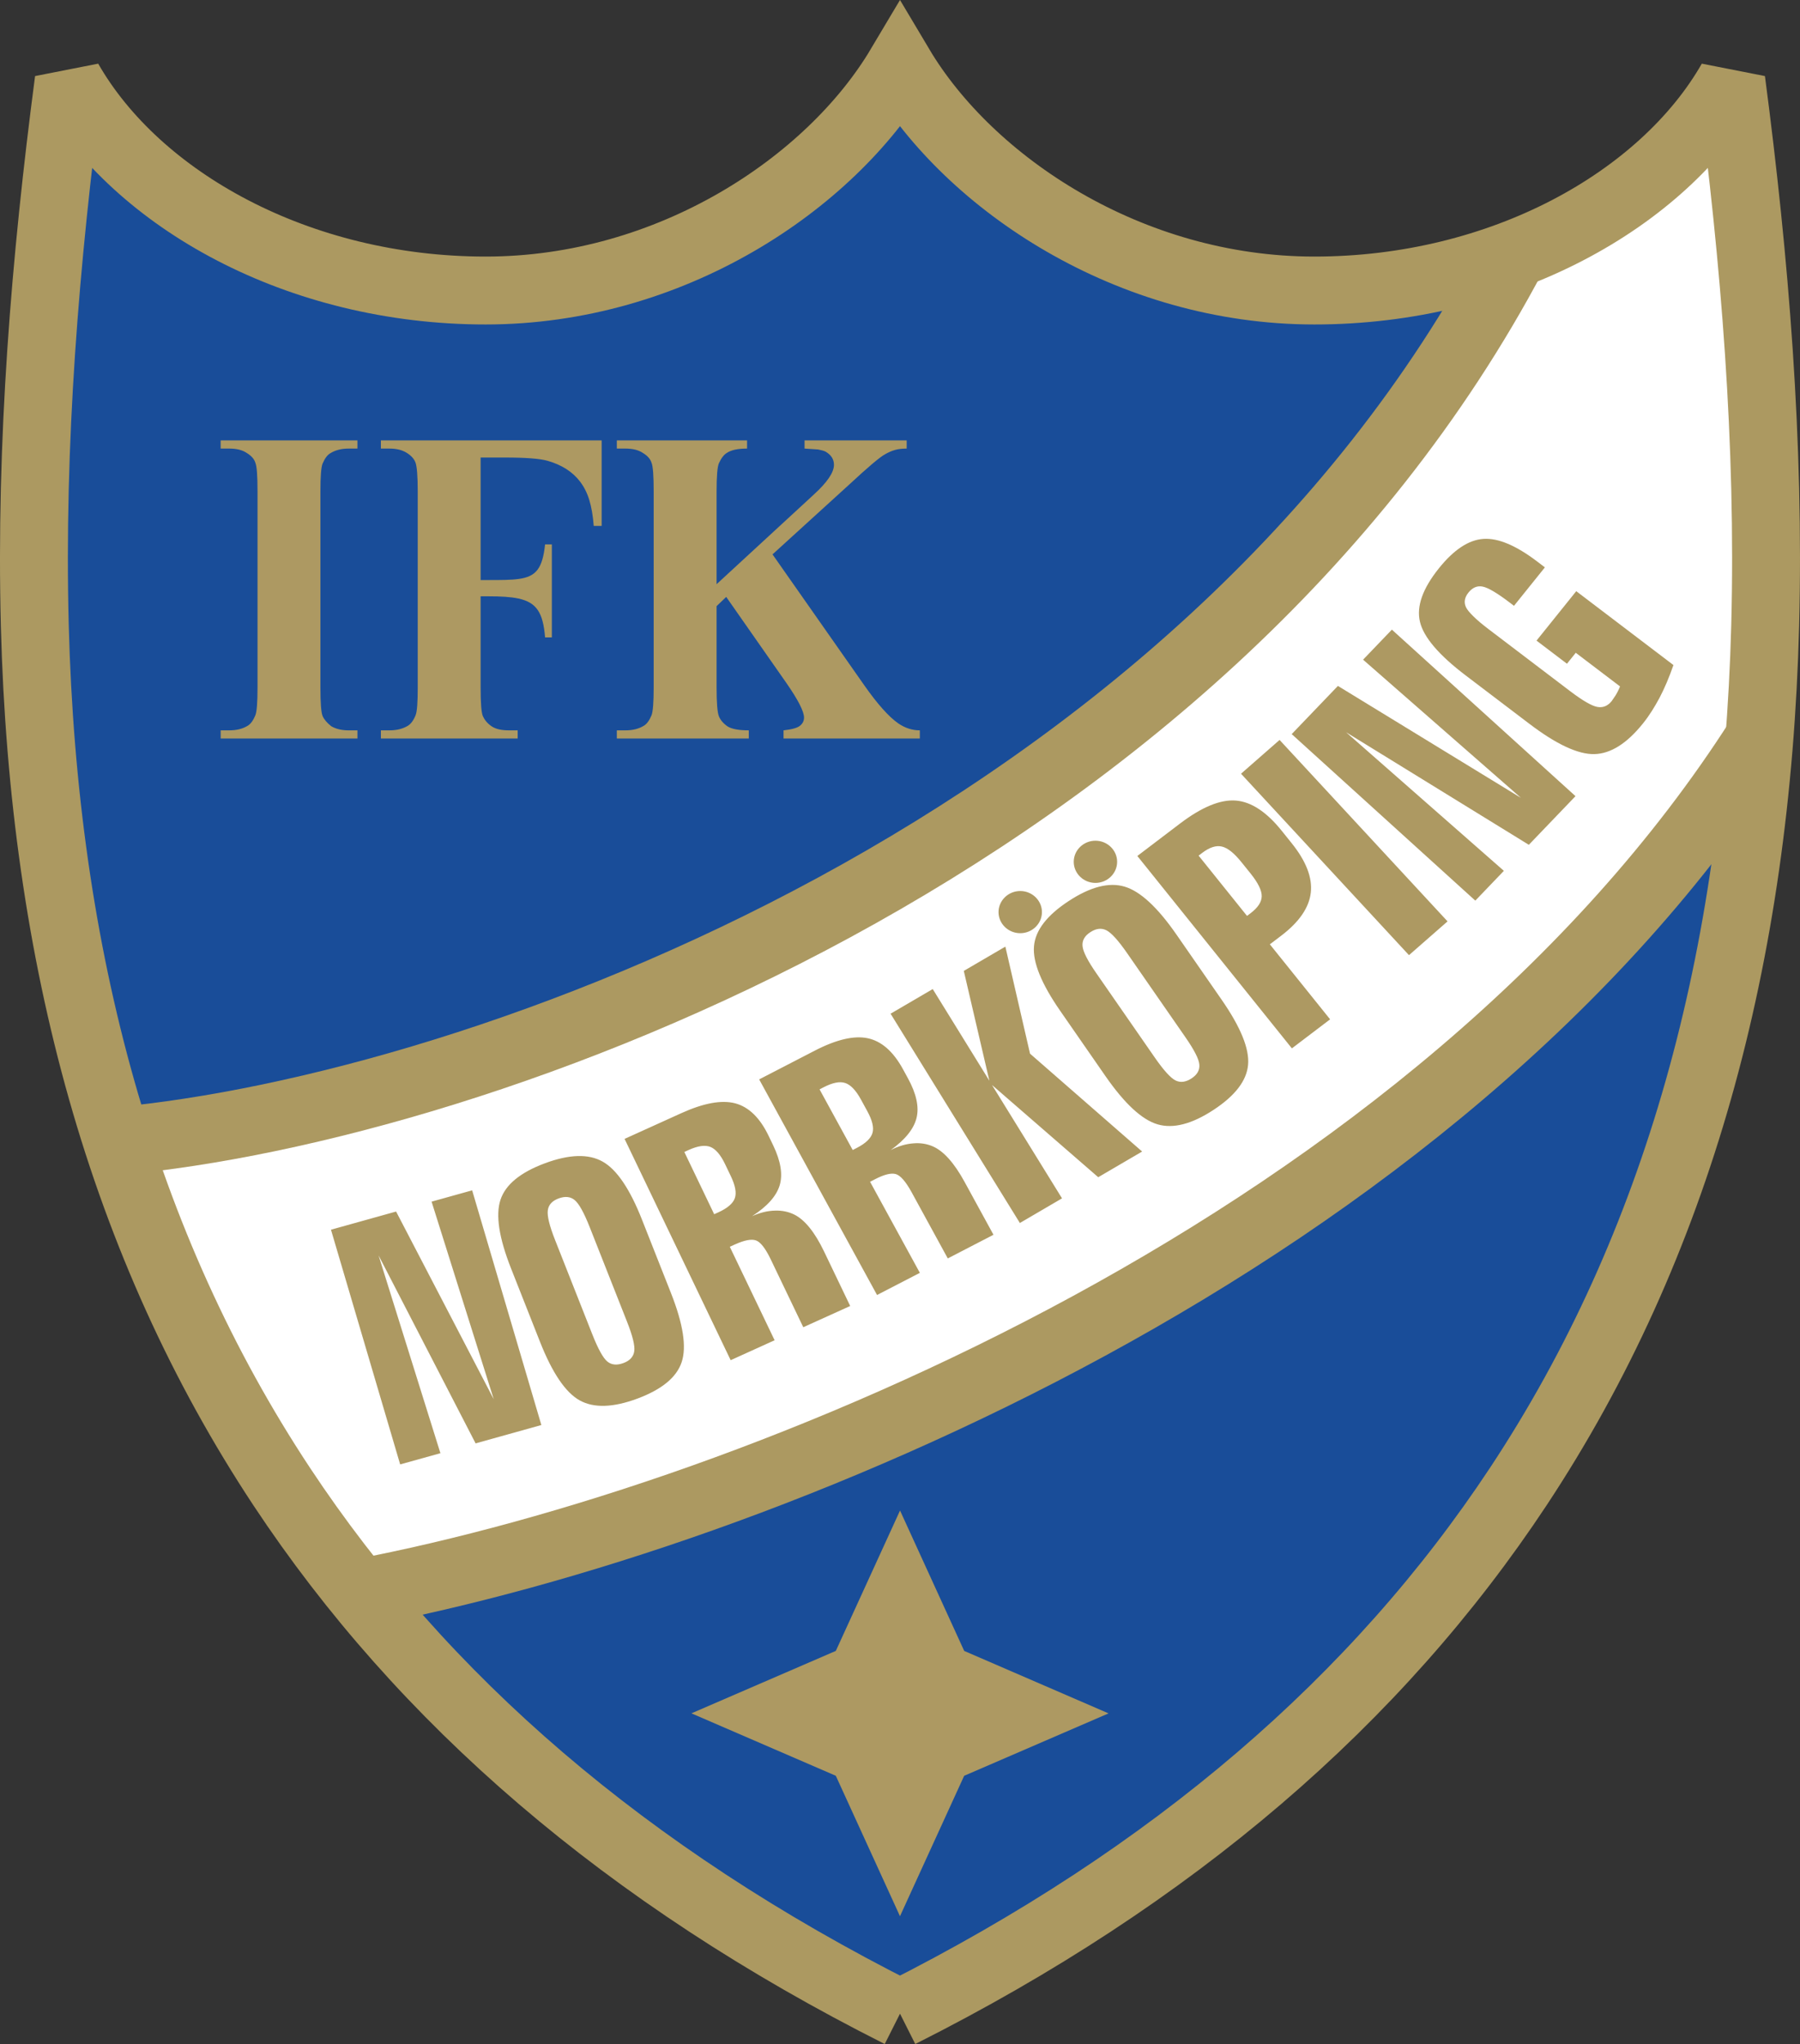<?xml version="1.0" encoding="utf-8"?>
<!-- Generator: Adobe Illustrator 12.0.0, SVG Export Plug-In . SVG Version: 6.00 Build 51448)  -->
<!DOCTYPE svg PUBLIC "-//W3C//DTD SVG 1.1//EN" "http://www.w3.org/Graphics/SVG/1.1/DTD/svg11.dtd">
<svg  version="1.1" id="Layer_1" xmlns="http://www.w3.org/2000/svg" xmlns:xlink="http://www.w3.org/1999/xlink" width="112.296" height="127.48"
	 viewBox="0 0 112.296 127.48" overflow="visible" enable-background="new 0 0 112.296 127.48" xml:space="preserve">
<rect x="0" y="0" width="112.296" height="127.48" fill="#333333" stroke="none"/>
<path fill-rule="evenodd" clip-rule="evenodd" fill="#194D99" d="M56.148,125.588c-17.086-8.593-29.791-19.598-38.573-32.873
	C7.623,77.667,2.711,59.701,2.171,39.014C1.877,27.675,2.817,16.197,4.288,5.021c4.261,7.452,14.323,13.098,26.011,13.098
	c11.542,0,21.5-6.673,25.849-13.979c4.349,7.306,14.306,13.979,25.849,13.979c11.687,0,21.75-5.646,26.012-13.098
	c1.471,11.175,2.411,22.653,2.115,33.992c-0.54,20.687-5.451,38.654-15.404,53.702C85.939,105.991,73.235,116.996,56.148,125.588
	L56.148,125.588z"/>
<path fill-rule="evenodd" clip-rule="evenodd" fill="#FFFFFF" d="M109.765,46.035c0.178-2.304,0.298-4.645,0.359-7.021
	c0.296-11.339-0.645-22.817-2.115-33.992c-2.638,4.611-7.495,8.529-13.584,10.848C74.896,52.793,29.995,69.101,7.307,71.167
	c2.483,7.735,5.888,14.925,10.269,21.549c1.509,2.28,3.134,4.496,4.874,6.638C47.473,94.583,89.697,77.439,109.765,46.035
	L109.765,46.035z"/>
<path fill="none" stroke="#AC9961" stroke-width="4.235" stroke-miterlimit="2.613" d="M56.148,125.588
	c-17.086-8.593-29.791-19.598-38.573-32.873C7.623,77.667,2.711,59.701,2.171,39.014C1.877,27.675,2.817,16.197,4.288,5.021
	c4.261,7.452,14.324,13.098,26.011,13.098c11.542,0,21.5-6.673,25.849-13.979c4.349,7.306,14.306,13.979,25.849,13.979
	c11.687,0,21.75-5.646,26.012-13.098c1.471,11.175,2.411,22.653,2.115,33.992c-0.54,20.687-5.451,38.654-15.404,53.702
	C85.939,105.991,73.235,116.996,56.148,125.588"/>
<path fill-rule="evenodd" clip-rule="evenodd" fill="#AD9962" d="M20.648,76.693l4.063-1.133l6.091,11.705l-3.877-12.322
	l2.531-0.705l4.317,14.637l-4.102,1.144l-6.054-11.725l3.859,12.338l-2.511,0.699L20.648,76.693L20.648,76.693z M40.05,76.063
	l1.808,4.577c0.762,1.928,0.986,3.365,0.669,4.312c-0.316,0.948-1.234,1.703-2.754,2.272c-1.52,0.566-2.722,0.604-3.605,0.116
	c-0.883-0.488-1.71-1.707-2.478-3.652l-1.807-4.577c-0.753-1.908-0.974-3.336-0.66-4.282c0.311-0.944,1.232-1.703,2.759-2.274
	c1.525-0.568,2.729-0.607,3.61-0.111C38.472,72.934,39.292,74.14,40.05,76.063L40.05,76.063z M36.792,76.539
	c-0.358-0.906-0.67-1.47-0.936-1.69c-0.264-0.222-0.602-0.257-1.01-0.104c-0.399,0.149-0.623,0.394-0.67,0.736
	c-0.051,0.343,0.101,0.965,0.457,1.865l2.321,5.878c0.36,0.912,0.673,1.475,0.936,1.691c0.264,0.217,0.598,0.246,1.009,0.093
	c0.396-0.148,0.62-0.393,0.669-0.731c0.053-0.339-0.099-0.959-0.455-1.858L36.792,76.539L36.792,76.539z M42.693,71.845l1.862,3.882
	l0.264-0.119c0.568-0.259,0.911-0.554,1.025-0.882c0.116-0.33,0.03-0.79-0.254-1.381l-0.354-0.74
	c-0.282-0.588-0.588-0.943-0.917-1.075c-0.333-0.132-0.786-0.067-1.362,0.194L42.693,71.845L42.693,71.845z M38.965,71.029
	l3.549-1.608c1.387-0.628,2.504-0.831,3.351-0.61c0.849,0.225,1.547,0.902,2.091,2.039l0.278,0.578
	c0.476,0.992,0.611,1.826,0.406,2.5c-0.204,0.673-0.776,1.313-1.72,1.922c0.496-0.224,0.977-0.34,1.45-0.348
	c0.426-0.012,0.816,0.07,1.171,0.242c0.662,0.324,1.288,1.096,1.875,2.319l1.625,3.388l-2.927,1.325l-2.033-4.239
	c-0.329-0.684-0.637-1.078-0.921-1.176c-0.285-0.1-0.723-0.014-1.313,0.253l-0.317,0.144l2.796,5.83l-2.742,1.243L38.965,71.029
	L38.965,71.029z M51.13,67.941l2.068,3.783l0.257-0.133c0.554-0.285,0.88-0.6,0.977-0.934c0.098-0.334-0.013-0.789-0.328-1.364
	l-0.395-0.723c-0.313-0.571-0.637-0.911-0.974-1.024c-0.339-0.115-0.787-0.027-1.349,0.262L51.13,67.941L51.13,67.941z
	 M47.362,67.319l3.458-1.788c1.351-0.699,2.457-0.959,3.314-0.779c0.86,0.181,1.592,0.822,2.198,1.929l0.309,0.565
	c0.528,0.964,0.708,1.791,0.54,2.473c-0.167,0.683-0.705,1.354-1.613,2.009c0.482-0.249,0.957-0.39,1.428-0.421
	c0.425-0.035,0.819,0.028,1.183,0.182c0.68,0.289,1.345,1.029,1.997,2.221l1.804,3.299l-2.851,1.475l-2.258-4.131
	c-0.366-0.666-0.695-1.043-0.984-1.129c-0.289-0.084-0.723,0.024-1.297,0.321l-0.309,0.159l3.106,5.68l-2.671,1.381L47.362,67.319
	L47.362,67.319z M55.56,63.222l2.63-1.537l3.533,5.717l-1.595-6.849l2.593-1.515l1.539,6.676l6.994,6.104l-2.739,1.602l-6.627-5.752
	l4.368,7.07l-2.629,1.537L55.56,63.222L55.56,63.222z M73.396,58.287l2.818,4.063c1.189,1.714,1.739,3.063,1.65,4.057
	s-0.808,1.93-2.158,2.815c-1.35,0.885-2.512,1.185-3.486,0.901c-0.973-0.284-2.061-1.288-3.26-3.017l-2.819-4.064
	c-1.175-1.693-1.72-3.037-1.634-4.027c0.083-0.99,0.806-1.929,2.163-2.818c1.354-0.889,2.519-1.19,3.49-0.9
	C71.133,55.584,72.211,56.579,73.396,58.287L73.396,58.287z M70.33,59.464c-0.56-0.808-0.993-1.287-1.304-1.444
	c-0.309-0.157-0.645-0.118-1.008,0.12c-0.354,0.231-0.516,0.52-0.482,0.864c0.028,0.345,0.32,0.918,0.877,1.718l3.62,5.219
	c0.562,0.811,0.997,1.289,1.303,1.443c0.306,0.152,0.64,0.109,1.005-0.13c0.352-0.231,0.514-0.518,0.482-0.86
	c-0.026-0.341-0.317-0.911-0.873-1.711L70.33,59.464L70.33,59.464z M74.777,53.363l3.02,3.759l0.228-0.172
	c0.456-0.347,0.687-0.7,0.689-1.061c0.003-0.361-0.228-0.827-0.689-1.404l-0.575-0.714c-0.453-0.563-0.859-0.89-1.221-0.974
	c-0.36-0.085-0.769,0.047-1.225,0.394L74.777,53.363L74.777,53.363z M70.955,53.385l2.66-2.021c1.356-1.03,2.516-1.509,3.476-1.436
	c0.963,0.073,1.919,0.702,2.868,1.882l0.629,0.783c0.896,1.116,1.294,2.143,1.188,3.079c-0.107,0.936-0.723,1.833-1.852,2.69
	l-0.702,0.533l3.759,4.678l-2.384,1.811L70.955,53.385L70.955,53.385z M77.423,48.255l2.406-2.107l10.479,11.316l-2.406,2.106
	L77.423,48.255L77.423,48.255z M80.585,45.784l2.883-3.005l11.421,6.983l-9.851-8.62l1.797-1.873L98.29,49.654l-2.911,3.034
	l-11.401-7.019l9.844,8.643L92.04,56.17L80.585,45.784L80.585,45.784z M95.903,35.022l0.478,0.363l-1.928,2.398l-0.268-0.203
	c-0.788-0.599-1.35-0.93-1.688-0.996c-0.334-0.067-0.631,0.057-0.883,0.37c-0.249,0.31-0.301,0.619-0.152,0.927
	c0.073,0.145,0.224,0.331,0.459,0.559c0.233,0.232,0.544,0.494,0.935,0.791l5.103,3.877c0.775,0.588,1.339,0.915,1.689,0.98
	s0.651-0.055,0.899-0.363l0.237-0.347c0.1-0.158,0.195-0.347,0.284-0.568l-2.762-2.098l-0.549,0.683l-1.899-1.442l2.478-3.083
	l6.064,4.608c-0.27,0.774-0.557,1.451-0.862,2.031c-0.155,0.291-0.319,0.573-0.488,0.839c-0.171,0.269-0.355,0.528-0.557,0.778
	c-1.002,1.248-2.013,1.882-3.027,1.905c-1.017,0.023-2.368-0.608-4.058-1.892l-3.974-3.018c-1.673-1.271-2.623-2.385-2.849-3.344
	c-0.228-0.958,0.168-2.072,1.188-3.341c0.929-1.156,1.853-1.765,2.77-1.827C93.461,33.545,94.581,34.018,95.903,35.022
	L95.903,35.022z M68.34,52.433c0.746,0,1.354,0.591,1.354,1.316c0,0.725-0.607,1.316-1.354,1.316c-0.745,0-1.353-0.591-1.353-1.316
	C66.987,53.024,67.595,52.433,68.34,52.433L68.34,52.433z M63.649,55.57c0.746,0,1.354,0.591,1.354,1.315
	c0,0.725-0.608,1.316-1.354,1.316c-0.745,0-1.354-0.591-1.354-1.316C62.296,56.161,62.905,55.57,63.649,55.57L63.649,55.57z"/>
<path fill-rule="evenodd" clip-rule="evenodd" fill="#AD9962" d="M22.302,45.55v0.51h-8.535v-0.51h0.543
	c0.449,0,0.829-0.094,1.143-0.287c0.185-0.109,0.345-0.33,0.48-0.656c0.089-0.232,0.133-0.807,0.133-1.731V30.65
	c0-0.979-0.044-1.572-0.133-1.783c-0.071-0.239-0.252-0.442-0.542-0.618c-0.271-0.183-0.632-0.273-1.082-0.273h-0.543v-0.51h8.535
	v0.51h-0.543c-0.45,0-0.829,0.094-1.143,0.288c-0.186,0.101-0.349,0.319-0.493,0.656c-0.089,0.232-0.132,0.807-0.132,1.73v12.226
	c0,0.979,0.046,1.573,0.138,1.784c0.092,0.211,0.271,0.421,0.536,0.632c0.29,0.171,0.654,0.259,1.094,0.259H22.302L22.302,45.55z
	 M29.984,28.537v7.639h0.468c0.801,0,1.424,0,1.912-0.069c1.07-0.15,1.477-0.629,1.642-2.154h0.422v5.8h-0.422
	c-0.126-1.533-0.519-2.178-1.665-2.425c-0.483-0.104-1.101-0.138-1.889-0.138h-0.468v5.689c0,0.976,0.047,1.57,0.139,1.78
	c0.092,0.21,0.257,0.439,0.537,0.632c0.277,0.191,0.653,0.259,1.094,0.259h0.542v0.51h-8.534v-0.51h0.542
	c0.45,0,0.828-0.096,1.143-0.287c0.184-0.111,0.349-0.329,0.481-0.656c0.093-0.23,0.133-0.807,0.133-1.731V30.65
	c0-0.979-0.056-1.568-0.133-1.783c-0.083-0.235-0.257-0.437-0.542-0.618c-0.276-0.176-0.632-0.273-1.082-0.273h-0.542v-0.51h13.773
	v5.335h-0.493c-0.05-0.632-0.141-1.169-0.278-1.618c-0.137-0.45-0.333-0.83-0.58-1.152c-0.459-0.601-1.127-1.034-2.01-1.288
	c-0.483-0.14-1.375-0.208-2.674-0.208H29.984L29.984,28.537z M48.195,34.575l5.744,8.193c0.811,1.151,1.51,1.934,2.096,2.344
	c0.426,0.292,0.875,0.438,1.35,0.438v0.51h-8.503v-0.51c0.515-0.056,0.857-0.15,1.026-0.287s0.253-0.305,0.253-0.509
	c0-0.383-0.37-1.106-1.107-2.166l-3.748-5.36l-0.601,0.576v5.072c0,0.961,0.049,1.559,0.145,1.797
	c0.096,0.238,0.277,0.449,0.542,0.632c0.262,0.165,0.707,0.245,1.322,0.245v0.51h-8.232v-0.51h0.542c0.45,0,0.829-0.094,1.143-0.287
	c0.185-0.109,0.346-0.33,0.481-0.656c0.089-0.232,0.133-0.807,0.133-1.731V30.65c0-0.979-0.043-1.572-0.133-1.783
	c-0.07-0.239-0.252-0.442-0.542-0.618c-0.271-0.183-0.632-0.273-1.082-0.273h-0.542v-0.51h8.125v0.51
	c-0.577,0-0.999,0.09-1.263,0.273c-0.185,0.109-0.349,0.326-0.494,0.645c-0.096,0.218-0.145,0.804-0.145,1.756v5.785l6.056-5.581
	c0.845-0.769,1.267-1.39,1.267-1.864c0-0.348-0.176-0.621-0.521-0.821c-0.08-0.045-0.237-0.091-0.469-0.137l-0.844-0.056v-0.51
	h6.371v0.51c-0.28,0-0.523,0.027-0.733,0.087c-0.209,0.06-0.413,0.151-0.613,0.267c-0.314,0.165-1.061,0.796-2.241,1.892
	L48.195,34.575L48.195,34.575z"/>
<path fill="none" stroke="#AC9961" stroke-width="4.235" stroke-miterlimit="2.613" d="M109.765,46.034
	c-20.067,31.405-62.292,48.548-87.32,53.315C47.473,94.583,89.697,77.439,109.765,46.034"/>
<path fill="none" stroke="#AC9961" stroke-width="4.235" stroke-miterlimit="2.613" d="M94.424,15.869
	C74.896,52.793,29.995,69.101,7.309,71.17C29.995,69.101,74.896,52.793,94.424,15.869"/>
<polygon fill-rule="evenodd" clip-rule="evenodd" fill="#AD9962" points="52.143,110.75 43.136,106.856 52.144,102.962 
	56.15,94.207 60.153,102.963 69.159,106.859 60.151,110.751 56.147,119.509 52.143,110.75 "/>
</svg>
